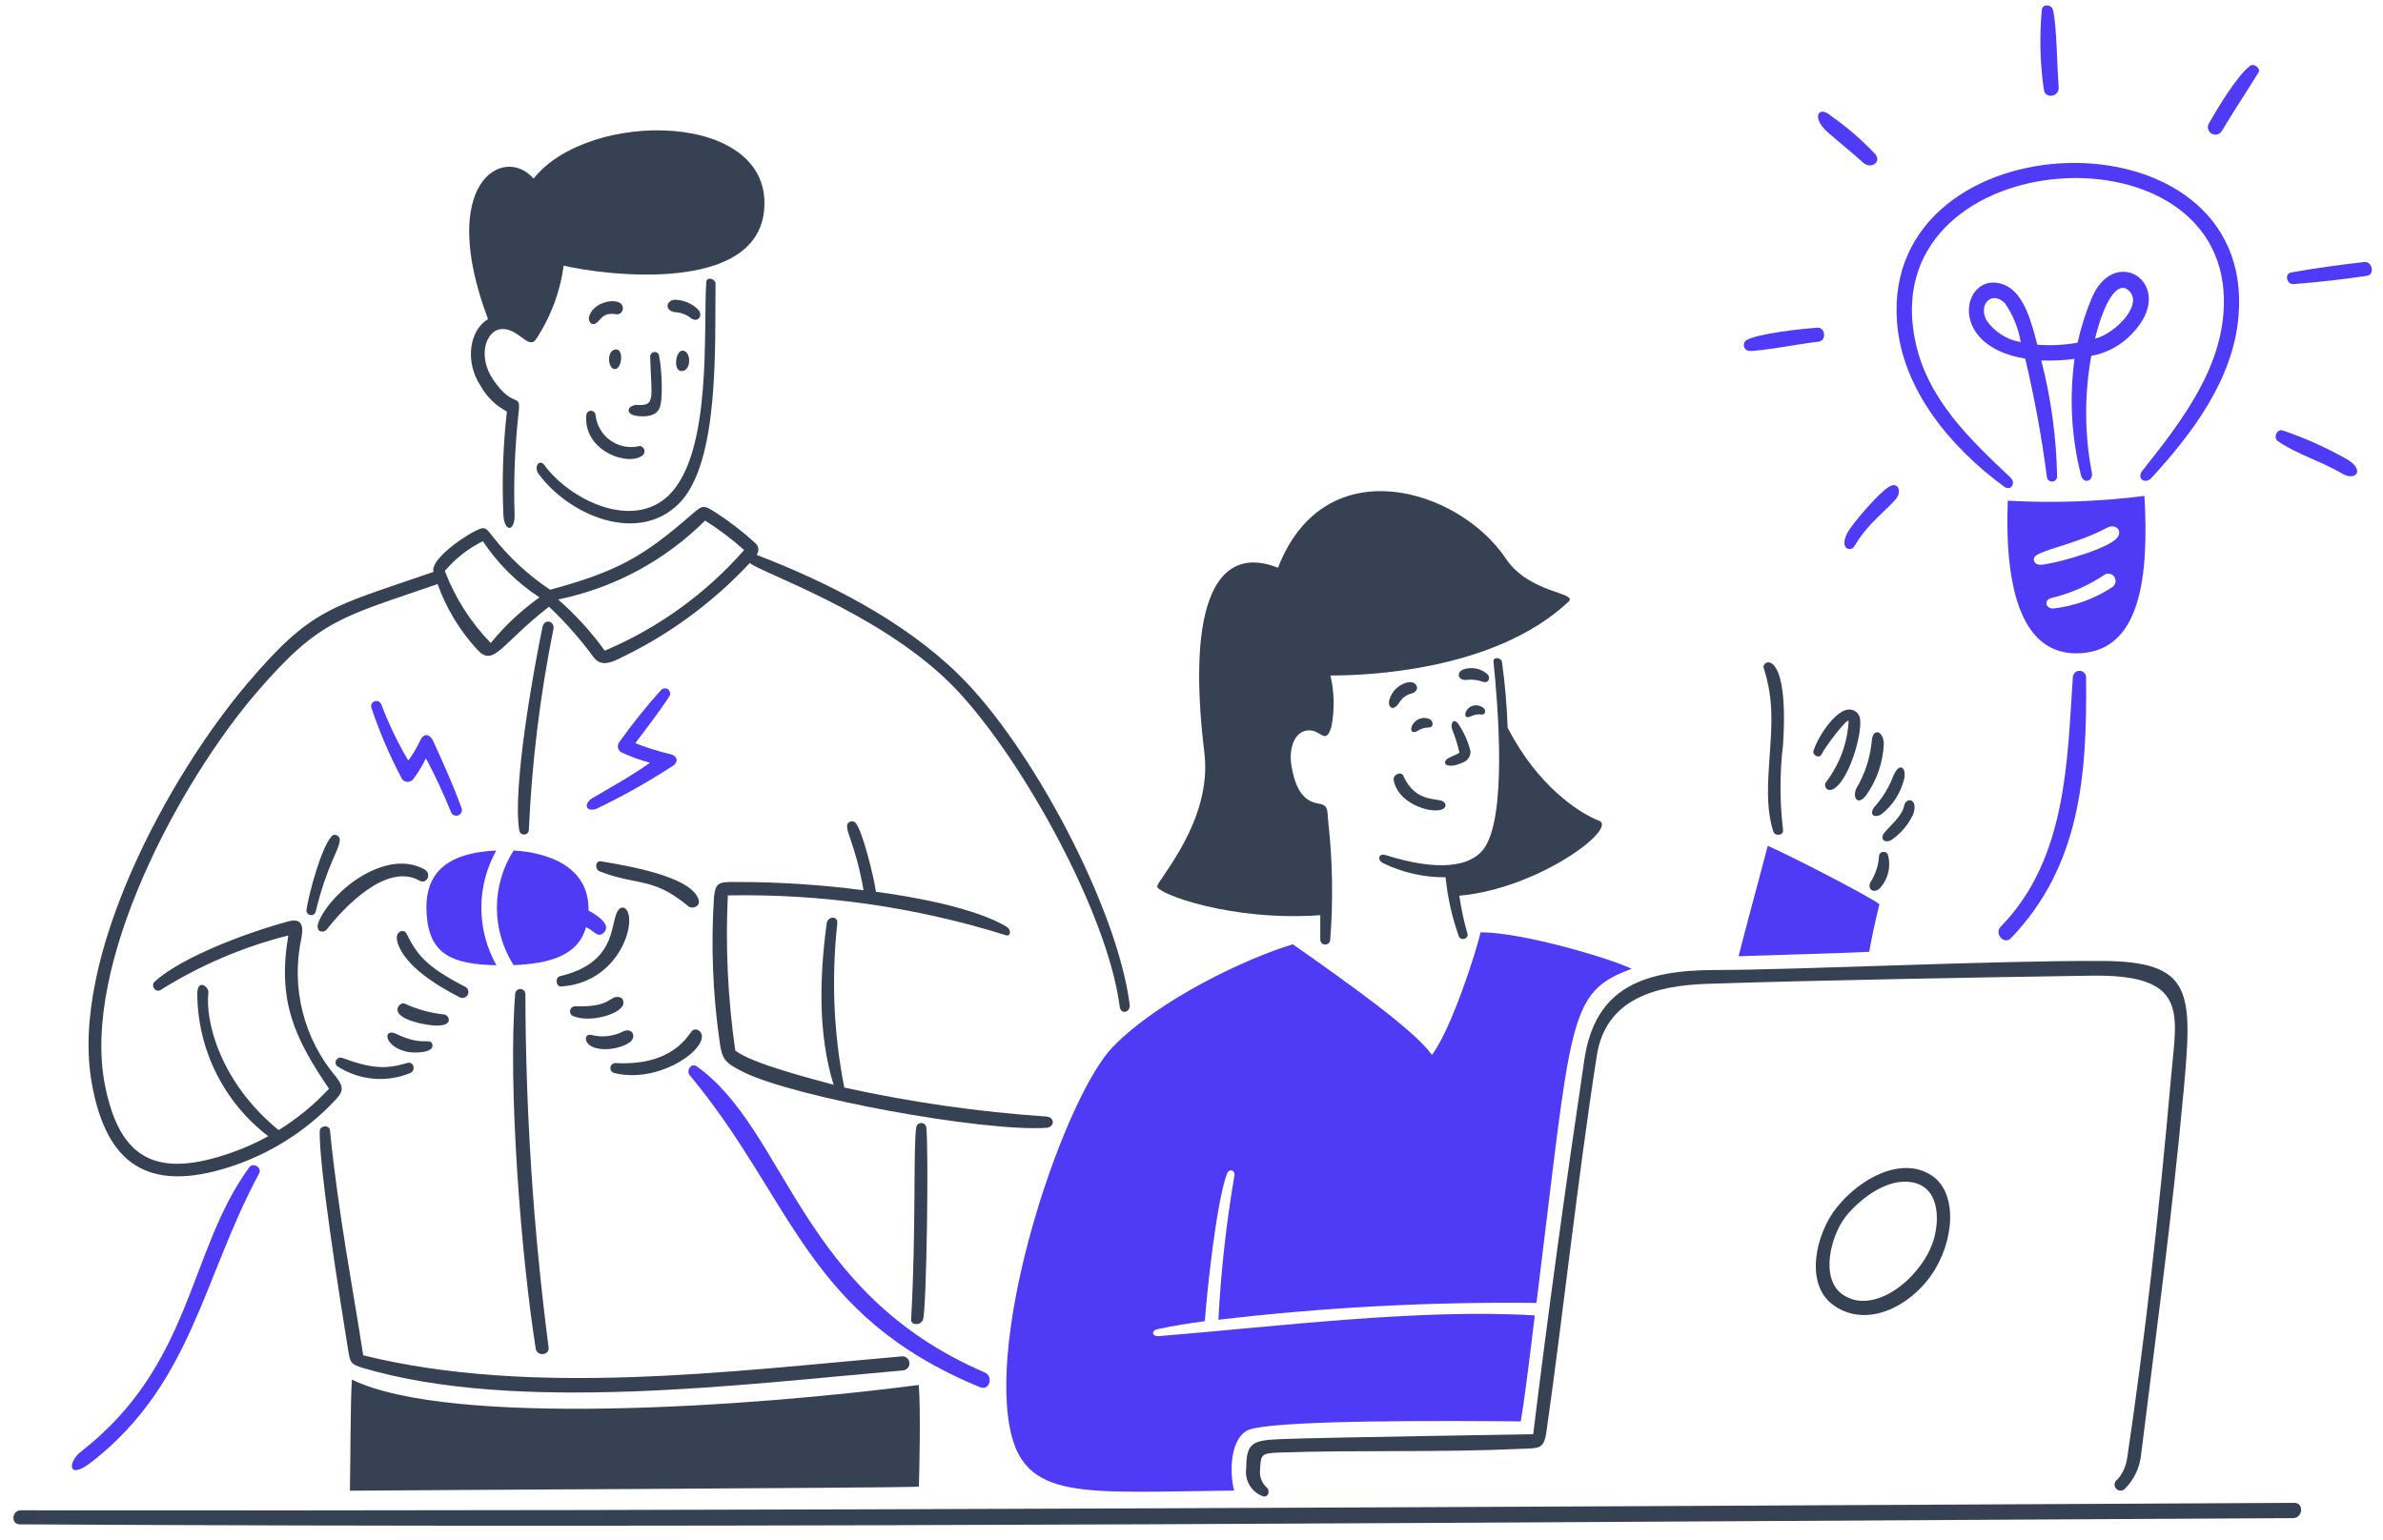 <svg width="147" height="95" viewBox="0 0 147 95" fill="none" xmlns="http://www.w3.org/2000/svg">
<path d="M141.532 92.729C94.877 92.967 46.277 93.242 1.28 93.188C0.729 93.188 0.652 94.052 1.215 94.055C47.829 94.321 94.812 93.902 141.441 93.672C142.065 93.67 142.138 92.725 141.532 92.729Z" fill="#364153"/>
<path d="M115.916 52.764C115.89 53.324 115.725 53.87 115.435 54.35C115.128 54.783 115.521 55.193 115.951 54.818C116.208 54.541 116.39 54.201 116.478 53.833C116.566 53.465 116.557 53.08 116.453 52.716C116.427 52.665 116.386 52.622 116.335 52.594C116.284 52.566 116.226 52.554 116.168 52.559C116.111 52.564 116.056 52.586 116.011 52.623C115.966 52.659 115.932 52.708 115.916 52.764Z" fill="#364153"/>
<path d="M116.036 50.259C116.738 49.717 117.237 48.954 117.453 48.093C117.626 47.412 117.21 46.967 116.816 47.819C116.556 48.522 116.169 49.17 115.676 49.734C115.29 50.167 115.506 50.523 116.036 50.259Z" fill="#364153"/>
<path d="M109.254 43.664C109.395 46.231 108.66 49.092 109.392 51.303C109.497 51.62 110.029 51.564 109.99 51.209C109.782 49.457 109.782 47.687 109.99 45.935C110.378 39.995 108.688 40.678 108.79 41.194C109.05 41.994 109.206 42.824 109.254 43.664Z" fill="#364153"/>
<path d="M115.126 49.059C115.788 48.125 116.164 47.019 116.208 45.875C116.15 45.008 115.501 44.943 115.463 45.74C115.365 46.764 115.041 47.754 114.515 48.639C114.25 49.228 114.606 49.752 115.126 49.059Z" fill="#364153"/>
<path d="M116.244 51.377C115.953 51.746 116.221 52.04 116.642 51.849C117.251 51.444 117.733 50.875 118.033 50.208C118.339 49.25 117.559 49.136 117.443 49.774C117.342 50.338 116.496 51.057 116.244 51.377Z" fill="#364153"/>
<path d="M112.365 46.546C112.59 46.069 113.983 44.249 114.038 44.488C113.962 45.853 113.477 47.163 112.647 48.249C112.448 48.509 112.737 48.998 113.254 48.578C114.085 47.901 114.839 45.463 114.748 44.401C114.741 44.306 114.715 44.215 114.67 44.131C114.625 44.048 114.563 43.975 114.489 43.917C114.414 43.86 114.328 43.818 114.236 43.796C114.144 43.774 114.049 43.771 113.956 43.788C113.16 43.922 112.159 45.432 111.871 46.315C111.78 46.603 112.231 46.832 112.365 46.546Z" fill="#364153"/>
<path d="M91.484 43.664C91.409 43.605 91.323 43.563 91.232 43.539C91.141 43.514 91.045 43.509 90.951 43.523C90.858 43.537 90.768 43.569 90.687 43.619C90.607 43.669 90.537 43.734 90.483 43.812C90.274 44.145 90.42 44.357 90.73 44.201C90.943 44.094 91.183 44.054 91.419 44.089C91.657 44.097 91.674 43.781 91.484 43.664Z" fill="#364153"/>
<path d="M86.57 47.868C86.44 47.573 85.92 47.791 85.972 48.119C86.194 49.509 88.055 50.148 88.836 49.978C89.1 49.921 89.29 49.736 89.091 49.509C88.782 49.156 87.354 49.649 86.57 47.868Z" fill="#364153"/>
<path d="M86.874 42.091C86.589 42.151 86.327 42.289 86.118 42.491C85.908 42.693 85.76 42.949 85.691 43.231C85.621 43.664 85.946 43.92 86.314 43.357C86.394 43.22 86.499 43.1 86.624 43.004C86.75 42.908 86.894 42.838 87.046 42.798C87.648 42.642 87.45 42.026 86.874 42.091Z" fill="#364153"/>
<path d="M88.169 44.358C87.975 44.28 87.76 44.278 87.565 44.352C87.37 44.426 87.21 44.57 87.116 44.756C86.963 45.055 87.094 45.303 87.441 45.099C87.653 44.96 87.902 44.886 88.156 44.886C88.426 44.884 88.459 44.505 88.169 44.358Z" fill="#364153"/>
<path d="M91.748 41.593C91.547 41.416 91.302 41.297 91.039 41.248C90.776 41.199 90.505 41.221 90.253 41.312C89.846 41.485 89.915 41.957 90.406 41.957C90.759 41.905 91.119 41.94 91.455 42.061C91.847 42.207 91.965 41.788 91.748 41.593Z" fill="#364153"/>
<path d="M89.268 46.826C88.885 47.169 89.381 47.446 90.212 47.056C90.364 47.011 90.496 46.916 90.585 46.785C90.675 46.655 90.718 46.498 90.706 46.341C90.553 45.719 90.286 45.131 89.918 44.607C89.611 44.296 89.458 44.708 89.593 45.041C89.775 45.493 89.92 45.96 90.026 46.437C90.045 46.481 89.361 46.742 89.268 46.826Z" fill="#364153"/>
<path d="M43.568 17.401C43.37 20.234 43.964 27.91 41.263 30.552C39.019 32.746 35.155 30.838 33.588 28.706C33.271 28.274 32.909 28.81 33.22 29.235C35.081 31.772 39.295 33.607 41.856 31.098C44.418 28.588 44.086 21.192 44.14 17.513C44.144 17.202 43.593 17.04 43.568 17.401Z" fill="#364153"/>
<path d="M29.628 23.778C30.006 24.466 30.577 25.028 31.27 25.395C31.03 27.506 30.958 29.633 31.053 31.756C31.098 32.861 31.772 32.828 31.743 31.756C31.676 29.662 31.759 27.564 31.989 25.481C32.142 24.134 31.724 25.314 30.438 23.449C29.432 21.99 29.978 20.418 30.871 20.31C31.955 20.182 32.549 21.563 33.038 20.973C33.957 19.598 34.55 18.031 34.771 16.392C37.401 17.005 46.594 18.127 47.13 13.023C47.779 6.828 36.322 6.71 32.913 11.022C31.101 8.911 26.916 11.225 30.105 19.688C28.917 20.409 28.694 22.361 29.628 23.778Z" fill="#364153"/>
<path d="M43.008 19.043C42.63 18.7 42.141 18.505 41.63 18.493C41.105 18.528 40.971 19.126 41.595 19.258C41.94 19.27 42.274 19.381 42.557 19.579C43.043 20.009 43.452 19.441 43.008 19.043Z" fill="#364153"/>
<path d="M39.344 24.984C38.755 24.945 38.391 25.608 39.461 25.682C40.146 25.729 40.496 25.543 40.666 25.223C40.92 24.741 40.83 22.841 40.666 21.998C40.666 21.924 40.636 21.853 40.584 21.8C40.531 21.748 40.46 21.719 40.386 21.719C40.312 21.719 40.241 21.748 40.188 21.8C40.136 21.853 40.107 21.924 40.107 21.998C40.178 24.516 40.456 25.058 39.344 24.984Z" fill="#364153"/>
<path d="M36.171 25.591C35.946 27.866 38.851 28.828 39.676 28.065C39.714 28.02 39.74 27.966 39.751 27.908C39.762 27.85 39.758 27.791 39.738 27.735C39.719 27.679 39.686 27.63 39.641 27.591C39.597 27.552 39.543 27.526 39.485 27.514C39.18 27.593 38.862 27.606 38.551 27.551C38.24 27.497 37.945 27.376 37.685 27.198C37.425 27.02 37.206 26.788 37.043 26.518C36.88 26.248 36.777 25.947 36.74 25.634C36.741 25.561 36.713 25.491 36.664 25.438C36.615 25.385 36.548 25.352 36.475 25.347C36.403 25.341 36.332 25.364 36.275 25.409C36.218 25.454 36.181 25.519 36.171 25.591Z" fill="#364153"/>
<path d="M42.081 22.895C42.679 22.849 42.632 21.601 42.081 21.634C41.67 21.66 41.496 22.941 42.081 22.895Z" fill="#364153"/>
<path d="M37.944 21.565C37.387 21.669 37.51 22.796 37.944 22.774C38.377 22.752 38.502 21.461 37.944 21.565Z" fill="#364153"/>
<path d="M38.32 18.753C37.977 18.37 36.537 18.637 36.329 19.584C36.277 19.823 36.541 20.3 36.996 19.728C37.451 19.156 37.986 19.446 38.166 19.385C38.227 19.364 38.282 19.328 38.325 19.28C38.369 19.232 38.4 19.174 38.415 19.111C38.43 19.048 38.429 18.983 38.413 18.92C38.396 18.857 38.364 18.8 38.32 18.753Z" fill="#364153"/>
<path d="M32.622 51.243C32.804 47.072 33.311 42.921 34.137 38.828C34.243 38.304 33.578 38.157 33.469 38.675C32.913 41.332 31.606 48.598 32.031 51.242C32.042 51.312 32.078 51.375 32.132 51.421C32.186 51.467 32.255 51.492 32.326 51.492C32.397 51.492 32.465 51.468 32.52 51.422C32.574 51.376 32.61 51.313 32.622 51.243Z" fill="#364153"/>
<path d="M56.94 81.415C57.162 80.715 57.299 70.681 57.134 69.516C57.115 69.451 57.075 69.393 57.02 69.352C56.966 69.312 56.899 69.29 56.831 69.29C56.763 69.29 56.697 69.312 56.642 69.352C56.587 69.393 56.547 69.451 56.528 69.516C56.324 70.616 56.523 75.855 56.203 81.415C56.181 81.797 56.819 81.795 56.94 81.415Z" fill="#364153"/>
<path d="M19.722 69.802C19.677 72.022 20.974 80.203 21.455 83.169C21.596 84.037 21.569 84.165 22.431 84.418C31.87 87.194 45.562 85.442 55.709 84.556C55.766 84.55 55.821 84.534 55.872 84.507C55.922 84.479 55.967 84.443 56.003 84.398C56.039 84.354 56.066 84.303 56.083 84.249C56.099 84.194 56.105 84.136 56.099 84.079C56.093 84.023 56.076 83.967 56.049 83.917C56.022 83.867 55.985 83.822 55.941 83.786C55.897 83.75 55.846 83.723 55.791 83.706C55.736 83.69 55.679 83.684 55.622 83.69C44.96 84.625 32.791 86.194 22.405 83.625C21.771 79.49 20.896 75.08 20.355 69.759C20.346 69.395 19.73 69.42 19.722 69.802Z" fill="#364153"/>
<path d="M20.472 51.585C19.796 52.301 19.023 55.278 18.903 56.157C18.899 56.227 18.921 56.296 18.964 56.352C19.008 56.408 19.069 56.446 19.139 56.459C19.208 56.473 19.279 56.462 19.34 56.426C19.402 56.392 19.448 56.336 19.471 56.269C20.173 53.34 20.909 52.522 20.962 51.833C20.98 51.594 20.653 51.394 20.472 51.585Z" fill="#364153"/>
<path d="M64.544 69.59C65.06 69.557 65.091 68.931 64.544 68.892C60.351 68.607 56.186 68.009 52.082 67.103C51.424 63.779 51.278 60.374 51.649 57.006C51.715 56.482 51.056 56.504 50.99 57.006C50.563 60.265 50.444 63.775 51.424 66.933C50.15 66.578 46.375 65.632 45.357 64.819C44.899 61.651 44.745 58.446 44.897 55.248C50.71 55.138 56.502 55.968 62.049 57.705C62.362 57.803 62.387 57.363 62.11 57.193C60.196 56.025 56.313 55.321 54.038 55.026C53.899 54.099 53.205 51.231 52.764 50.755C52.733 50.727 52.697 50.706 52.659 50.693C52.62 50.679 52.579 50.674 52.538 50.676C52.497 50.679 52.457 50.689 52.42 50.707C52.383 50.725 52.35 50.75 52.323 50.781C52.017 51.122 52.751 51.929 53.27 54.931C50.653 54.587 48.015 54.416 45.375 54.42C44.374 54.42 44.145 54.42 44.045 55.339C43.85 58.321 43.966 61.316 44.392 64.274C44.54 65.383 44.729 65.576 45.822 66.129C48.943 67.71 60.645 69.842 64.544 69.59Z" fill="#364153"/>
<path d="M31.785 61.278C31.318 66.877 32.134 77.451 33.047 83.208C33.123 83.711 33.909 83.643 33.84 83.132C32.901 75.893 32.423 68.601 32.41 61.301C32.4 61.227 32.365 61.158 32.31 61.107C32.254 61.056 32.182 61.027 32.107 61.024C32.032 61.021 31.959 61.045 31.9 61.092C31.841 61.139 31.8 61.205 31.785 61.278Z" fill="#364153"/>
<path d="M14.141 72.012C16.594 71.227 18.811 69.84 20.589 67.978C21.104 67.442 21.286 67.168 20.762 66.483C19.76 65.313 19.043 63.926 18.667 62.432C18.291 60.938 18.267 59.378 18.595 57.873C18.739 57.084 18.595 56.634 17.777 56.854C15.368 57.502 11.235 59.018 9.544 60.568C9.274 60.814 9.591 61.27 9.899 61.088C12.335 59.559 14.997 58.422 17.786 57.719C17.097 61.748 18.159 64.027 20.295 67.177C19.378 68.163 18.333 69.021 17.188 69.73C13.583 66.783 12.648 63.008 12.855 61.245C12.897 60.89 12.161 60.327 12.17 61.353C12.185 63.049 12.587 64.719 13.346 66.235C14.104 67.752 15.199 69.075 16.546 70.104C15.84 70.497 15.102 70.829 14.34 71.1C9.787 72.707 7.417 71.675 6.48 66.983C4.991 59.521 11.101 48.206 15.875 42.674C19.712 38.227 21.023 38.099 26.994 36.04C27.532 37.539 28.365 38.915 29.444 40.087C30.465 41.198 30.884 39.75 33.867 37.435C34.884 38.394 35.81 39.445 36.633 40.574C36.986 41.013 37.398 40.976 37.934 40.76C41.072 39.311 43.897 37.265 46.254 34.737C46.839 35.296 54.141 37.745 58.596 42.142C62.716 46.212 68.312 56.19 69.073 62.115C69.139 62.625 69.75 62.487 69.685 61.971C68.92 56.003 63.618 45.996 59.118 41.603C55.73 38.292 51.059 35.921 46.67 34.235C46.714 34.181 46.746 34.118 46.764 34.051C46.783 33.984 46.788 33.913 46.779 33.844C46.77 33.775 46.748 33.709 46.713 33.649C46.677 33.589 46.63 33.536 46.575 33.495C45.828 32.812 45.027 32.193 44.179 31.644C43.4 31.151 43.371 31.131 42.653 31.757C39.679 34.35 38.103 35.253 33.935 36.389C32.58 35.484 31.378 34.368 30.377 33.083C29.946 32.531 29.91 32.454 29.256 32.792C28.345 33.264 26.512 34.608 26.746 35.284C20.413 37.486 19.267 37.456 15.251 42.182C10.46 47.822 4.274 59.051 5.661 66.829C6.545 71.789 9.081 73.626 14.141 72.012ZM43.494 32.118C44.346 32.657 45.152 33.266 45.903 33.939C43.542 36.63 40.603 38.752 37.306 40.148C36.47 38.989 35.505 37.929 34.429 36.989C37.861 36.286 41.013 34.594 43.494 32.121V32.118ZM29.788 33.393C30.702 34.775 31.891 35.955 33.28 36.859C32.156 37.659 31.145 38.606 30.273 39.675C29.036 38.402 28.072 36.889 27.44 35.23C28.087 34.464 28.885 33.839 29.784 33.395L29.788 33.393Z" fill="#364153"/>
<path d="M38.459 61.885C38.459 61.755 38.411 61.583 38.268 61.543C37.561 61.349 37.834 62.155 35.534 62.093C35.456 62.08 35.377 62.096 35.31 62.137C35.244 62.179 35.196 62.245 35.175 62.32C35.154 62.396 35.161 62.477 35.197 62.547C35.232 62.617 35.292 62.671 35.365 62.7C36.481 63.148 38.448 62.518 38.459 61.885Z" fill="#364153"/>
<path d="M37.077 53.145C36.704 53.084 36.678 53.644 37 53.769C39.326 54.675 40.264 54.084 42.443 55.905C42.707 56.127 43.215 55.936 43.097 55.523C42.732 54.232 39.538 53.545 37.077 53.145Z" fill="#364153"/>
<path d="M38.84 64.316C39.299 63.983 39.009 63.385 38.445 63.636C37.834 63.954 37.126 64.031 36.461 63.853C36.105 63.788 36.023 64.191 36.327 64.451C36.899 64.941 38.259 64.737 38.84 64.316Z" fill="#364153"/>
<path d="M34.538 60.234C34.231 60.307 34.286 60.888 34.614 60.867C38.262 60.638 39.345 56.741 38.587 56.07C38.537 56.025 38.471 56 38.403 56C38.335 56 38.27 56.025 38.219 56.07C37.536 56.673 38.312 59.345 34.538 60.234Z" fill="#364153"/>
<path d="M37.861 66.199C40.464 66.867 43.36 64.968 43.297 63.916C43.297 63.655 42.973 63.396 42.721 63.582C42.47 63.768 41.617 65.792 37.955 65.593C37.882 65.595 37.813 65.623 37.758 65.671C37.704 65.719 37.668 65.785 37.657 65.857C37.646 65.929 37.66 66.002 37.697 66.064C37.734 66.127 37.792 66.174 37.861 66.199Z" fill="#364153"/>
<path d="M20.164 57.344C21.258 55.93 23.875 53.209 25.875 54.337C26.33 54.594 26.65 53.905 26.192 53.648C23.847 52.333 20.551 54.892 19.692 56.794C19.359 57.529 19.96 57.608 20.164 57.344Z" fill="#364153"/>
<path d="M27.379 62.592C26.526 62.499 25.695 62.268 24.918 61.907C24.611 61.854 23.846 62.666 25.88 63.132C28.184 63.663 27.782 62.618 27.379 62.592Z" fill="#364153"/>
<path d="M24.454 63.796C23.626 63.393 23.637 64.526 25.056 64.888C25.491 64.999 26.795 64.982 26.673 64.455C26.561 63.978 26.122 64.607 24.454 63.796Z" fill="#364153"/>
<path d="M25.325 66.199C25.681 66.015 25.502 65.468 25.125 65.586C23.824 65.984 22.919 65.945 21.092 65.266C21.027 65.246 20.958 65.249 20.895 65.273C20.832 65.296 20.779 65.34 20.744 65.398C20.708 65.455 20.693 65.522 20.699 65.589C20.706 65.656 20.734 65.719 20.78 65.768C21.443 66.209 22.206 66.479 22.998 66.554C23.791 66.629 24.591 66.507 25.325 66.199Z" fill="#364153"/>
<path d="M28.648 60.863C26.265 59.627 25.711 58.891 25.069 57.587C24.935 57.313 24.303 57.416 24.523 58.154C24.965 59.63 27.041 60.858 28.336 61.523C28.381 61.55 28.43 61.567 28.481 61.574C28.532 61.58 28.584 61.575 28.633 61.56C28.683 61.545 28.728 61.52 28.767 61.487C28.806 61.453 28.838 61.411 28.86 61.365C28.882 61.318 28.894 61.267 28.895 61.216C28.896 61.164 28.886 61.113 28.866 61.065C28.846 61.018 28.816 60.975 28.779 60.94C28.741 60.904 28.697 60.877 28.648 60.86V60.863Z" fill="#364153"/>
<path d="M113.297 74.508C112 76.126 111.269 79.294 113.159 80.574C115.247 81.989 117.856 80.527 119.131 78.685C120.586 76.592 120.787 73.57 119.131 72.51C117.31 71.342 114.778 72.66 113.297 74.508ZM119.173 76.813C118.33 78.979 115.597 81.148 113.7 79.898C112.221 78.924 112.934 76.138 113.947 74.95C114.845 73.893 116.447 72.678 117.951 72.948C119.753 73.272 119.671 75.534 119.173 76.813Z" fill="#364153"/>
<path d="M94.578 88.495C94.534 88.495 81.357 88.701 79.043 88.794C77.281 88.866 76.876 88.998 76.876 90.597C76.822 90.963 76.898 91.337 77.09 91.654C77.282 91.97 77.579 92.21 77.929 92.33C78.228 92.397 78.363 92.018 78.164 91.801C78.004 91.665 77.88 91.491 77.805 91.295C77.729 91.099 77.704 90.887 77.73 90.679C77.782 89.76 77.756 89.662 78.982 89.622C83.952 89.458 88.663 89.631 93.828 89.396C94.928 89.346 95.236 89.444 95.392 88.356C96.373 81.502 97.328 72.679 98.499 65.148C99.049 61.612 102.143 60.805 105.341 60.703C112.304 60.477 121.976 60.307 129.022 60.2C135.036 60.108 134.274 62.548 133.944 66.266C133.179 74.933 132.326 82.52 131.218 89.977C131.147 90.457 130.943 90.908 130.63 91.279C130.584 91.305 130.545 91.34 130.514 91.382C130.482 91.424 130.461 91.472 130.45 91.523C130.438 91.574 130.438 91.627 130.449 91.678C130.459 91.729 130.481 91.778 130.511 91.82C130.542 91.862 130.581 91.898 130.627 91.924C130.672 91.95 130.722 91.966 130.774 91.972C130.826 91.977 130.879 91.972 130.928 91.955C130.978 91.939 131.024 91.912 131.062 91.877C131.626 91.319 131.982 90.585 132.072 89.797C133.008 82.233 134.011 74.888 134.707 67.243C135.259 61.177 135.274 59.318 129.641 59.292C123.016 59.261 111.009 59.842 105.835 59.851C101.463 59.858 98.408 60.872 97.736 65.371C96.591 73.062 95.5 80.969 94.578 88.495Z" fill="#364153"/>
<path d="M56.676 85.454C46.339 86.81 27.782 88.079 21.707 85.124C21.611 86.579 21.625 90.051 21.585 91.979C24.749 91.94 54.626 91.814 56.684 91.732C56.71 90.749 56.802 86.996 56.676 85.454Z" fill="#364153"/>
<path d="M93 44.895C92.955 43.534 92.838 42.175 92.65 40.826C92.593 40.557 92.097 40.515 92.129 40.826C92.401 43.506 93.001 50.551 91.48 52.439C90.654 53.464 88.741 53.787 85.473 52.76C85.041 52.624 84.929 53.066 85.326 53.262C86.525 53.844 87.842 54.141 89.174 54.129C89.297 55.366 89.569 56.584 89.984 57.755C90.1 58.081 90.617 57.943 90.52 57.602C90.3 56.836 90.133 56.056 90.022 55.267C94.915 54.833 99.837 51.094 98.637 50.639C97.437 50.183 94.85 48.505 93 44.895Z" fill="#364153"/>
<path d="M81.443 56.469V57.946C81.436 58.027 81.462 58.108 81.514 58.17C81.567 58.233 81.642 58.272 81.723 58.278C81.805 58.285 81.885 58.26 81.948 58.207C82.01 58.154 82.049 58.079 82.056 57.998C82.243 55.593 82.205 53.177 81.943 50.779C81.847 49.911 81.991 49.692 81.254 49.566C80.205 49.385 79.821 48.264 79.655 47.179C79.502 46.169 79.85 45.111 80.713 45.064C81.505 45.022 81.753 46.009 82.125 44.86C82.335 43.808 82.316 42.724 82.069 41.68C84.205 41.68 92.149 41.43 96.75 37.134C97.391 36.536 94.349 36.653 92.88 34.454C90.012 30.159 81.722 27.573 78.836 35.031C75.16 33.566 73.143 36.977 74.295 46.457C74.804 50.647 71.422 54.257 71.385 54.69C71.349 55.124 75.915 56.863 81.443 56.469Z" fill="#364153"/>
<path d="M41.334 46.529C40.605 46.356 39.888 46.131 39.19 45.857C39.892 44.908 40.629 43.981 41.271 42.992C41.324 42.925 41.347 42.84 41.337 42.755C41.327 42.67 41.283 42.592 41.216 42.539C41.149 42.487 41.063 42.463 40.978 42.473C40.893 42.483 40.816 42.527 40.763 42.594C39.847 43.612 38.99 44.681 38.195 45.796C38.128 45.89 38.101 46.006 38.119 46.119C38.138 46.232 38.201 46.334 38.294 46.401C38.873 46.677 39.476 46.899 40.097 47.061C39.07 47.803 37.54 48.661 36.57 49.228C35.958 49.587 36.136 50.14 36.795 49.904C38.393 49.137 39.941 48.269 41.428 47.304C41.843 47.096 41.87 46.655 41.334 46.529Z" fill="#4F3AF6"/>
<path d="M28.449 49.8C27.942 48.412 27.333 47.052 26.715 45.709C26.554 45.357 26.179 45.146 25.923 45.684C25.721 46.123 25.474 46.539 25.186 46.927C24.533 45.82 23.975 44.659 23.518 43.457C23.503 43.418 23.48 43.381 23.451 43.351C23.422 43.32 23.387 43.295 23.348 43.278C23.31 43.261 23.268 43.251 23.226 43.25C23.183 43.248 23.141 43.256 23.102 43.271C23.062 43.286 23.026 43.309 22.995 43.338C22.964 43.367 22.939 43.402 22.922 43.44C22.905 43.479 22.895 43.52 22.894 43.563C22.893 43.605 22.9 43.647 22.915 43.687C23.41 45.159 24.021 46.589 24.744 47.963C24.771 48.034 24.816 48.096 24.874 48.144C24.932 48.192 25.002 48.224 25.076 48.237C25.151 48.249 25.227 48.243 25.298 48.217C25.369 48.191 25.432 48.147 25.481 48.089C25.787 47.682 26.052 47.246 26.274 46.787C26.838 47.849 27.347 48.939 27.799 50.054C27.81 50.103 27.832 50.15 27.862 50.191C27.893 50.231 27.932 50.265 27.977 50.289C28.022 50.313 28.072 50.327 28.123 50.33C28.173 50.333 28.224 50.325 28.272 50.306C28.319 50.288 28.362 50.259 28.397 50.222C28.433 50.186 28.46 50.142 28.477 50.094C28.493 50.046 28.5 49.995 28.495 49.944C28.49 49.894 28.474 49.844 28.449 49.8Z" fill="#4F3AF6"/>
<path d="M15.377 72.025C11.596 77.192 11.91 84.2 4.977 89.583C4.201 90.185 4.113 91.415 5.687 90.181C11.851 85.35 12.511 78.842 15.979 72.416C16.19 72.022 15.606 71.712 15.377 72.025Z" fill="#4F3AF6"/>
<path d="M60.744 84.682C49.281 79.75 48.556 69.79 42.98 65.794C42.646 65.555 42.31 66.056 42.546 66.34C48.954 74.053 49.683 81.156 60.464 85.596C61.042 85.833 61.295 84.919 60.744 84.682Z" fill="#4F3AF6"/>
<path d="M127.869 41.773C127.517 46.819 127.532 52.974 123.424 57.169C122.995 57.606 123.627 58.325 124.052 57.883C128.311 53.45 128.753 47.874 128.684 41.825C128.688 41.771 128.68 41.718 128.663 41.667C128.646 41.616 128.619 41.569 128.583 41.529C128.548 41.489 128.505 41.456 128.457 41.432C128.409 41.409 128.356 41.395 128.303 41.391C128.249 41.388 128.196 41.395 128.145 41.412C128.094 41.43 128.047 41.457 128.007 41.492C127.967 41.528 127.934 41.571 127.91 41.619C127.887 41.667 127.873 41.719 127.869 41.773Z" fill="#4F3AF6"/>
<path d="M126.994 5.359C126.887 4.103 126.884 1.651 126.643 0.612C126.566 0.287 126.049 0.204 125.958 0.569C125.801 2.224 125.841 3.893 126.08 5.539C126.153 6.109 127.049 6.005 126.994 5.359Z" fill="#4F3AF6"/>
<path d="M107.875 21.652C108.517 21.699 111.203 21.179 112.182 21.084C112.681 21.036 112.616 20.18 112.096 20.218C111.321 20.272 108.439 20.564 107.723 20.993C107.664 21.035 107.618 21.093 107.592 21.161C107.566 21.229 107.561 21.303 107.577 21.374C107.593 21.445 107.63 21.509 107.684 21.558C107.737 21.608 107.803 21.64 107.875 21.652Z" fill="#4F3AF6"/>
<path d="M112.764 8.175C113.76 9.04 114.274 9.434 114.931 10.035C115.399 10.463 116.086 10.01 115.685 9.519C114.861 8.642 113.95 7.852 112.964 7.162C112.163 6.447 111.709 7.263 112.764 8.175Z" fill="#4F3AF6"/>
<path d="M138.81 4.059C138.013 4.627 136.743 6.769 136.276 7.587C136.24 7.64 136.216 7.699 136.205 7.762C136.194 7.825 136.196 7.889 136.21 7.951C136.225 8.013 136.252 8.072 136.29 8.123C136.329 8.174 136.377 8.216 136.432 8.248C136.488 8.28 136.549 8.299 136.612 8.306C136.676 8.313 136.74 8.307 136.801 8.288C136.862 8.269 136.918 8.238 136.966 8.196C137.014 8.155 137.054 8.103 137.081 8.046C137.799 6.833 138.59 5.661 139.326 4.459C139.465 4.23 139.049 3.886 138.81 4.059Z" fill="#4F3AF6"/>
<path d="M117.019 19.853C117.326 24.039 120.349 27.618 123.618 30.019C124.051 30.337 124.384 29.802 124.013 29.456C121.542 27.13 118.972 24.689 118.185 21.223C115.408 9 137.061 7.266 137.186 18.495C137.231 22.598 134.582 25.984 132.155 29.046C131.778 29.523 132.325 29.919 132.727 29.48C135.234 26.74 137.759 23.414 138.087 19.513C139.198 6.495 116.086 7.201 117.019 19.853Z" fill="#4F3AF6"/>
<path d="M145.848 16.166C144.34 16.341 142.815 16.542 141.33 16.812C140.897 16.889 141.074 17.561 141.468 17.531C142.985 17.414 144.499 17.244 146.01 17.019C146.523 16.944 146.328 16.11 145.848 16.166Z" fill="#4F3AF6"/>
<path d="M131.166 20.928C134.709 17.814 130.529 14.809 129.026 18.406C128.657 19.292 128.367 20.208 128.16 21.145C127.34 21.291 126.506 21.333 125.676 21.271C125.356 20.079 124.918 18.131 123.685 17.595C121.164 16.499 119.842 21.296 124.929 22.128C125.502 24.539 125.949 26.979 126.268 29.438C126.278 29.514 126.316 29.584 126.373 29.635C126.431 29.686 126.506 29.714 126.583 29.714C126.66 29.714 126.734 29.686 126.792 29.635C126.849 29.584 126.887 29.514 126.897 29.438C126.855 27.009 126.528 24.593 125.921 22.24C126.606 22.267 127.292 22.235 127.971 22.144C127.645 24.531 127.777 26.958 128.361 29.294C128.49 29.888 129.146 29.727 129.037 29.155C128.584 26.778 128.573 24.338 129.006 21.957C129.805 21.812 130.551 21.457 131.166 20.928ZM131.193 17.834C132.401 18.629 130.513 20.591 129.234 20.897C129.941 18.059 130.746 17.54 131.193 17.834ZM122.526 19.732C122.028 18.761 122.89 17.899 123.683 18.718C124.178 19.435 124.509 20.251 124.654 21.11C124.223 21.036 123.812 20.876 123.445 20.639C123.078 20.402 122.762 20.093 122.518 19.732L122.526 19.732Z" fill="#4F3AF6"/>
<path d="M144.89 28.402C143.593 27.656 142.226 27.038 140.809 26.557C140.444 26.457 140.215 27.017 140.518 27.224C141.738 28.049 143.202 28.468 144.474 29.215C145.279 29.692 145.882 29.078 144.89 28.402Z" fill="#4F3AF6"/>
<path d="M116.729 29.945C116.166 30.052 114.254 32.328 113.973 32.855C113.407 33.927 114.208 34.039 114.385 33.722C115.187 32.282 116.611 31.299 117.028 30.688C117.224 30.404 117.18 29.86 116.729 29.945Z" fill="#4F3AF6"/>
<path d="M123.852 30.894C123.636 36.727 124.888 40.306 128.068 40.312C132.12 40.319 132.558 35.456 132.284 30.598C129.489 30.953 126.666 31.052 123.852 30.894ZM130.33 36.207C129.231 36.943 127.97 37.402 126.655 37.546C126.169 37.554 126.076 37.016 126.538 36.9C127.728 36.616 128.857 36.118 129.87 35.431C129.972 35.388 130.085 35.383 130.19 35.417C130.295 35.451 130.384 35.522 130.44 35.617C130.497 35.712 130.517 35.824 130.496 35.933C130.476 36.041 130.417 36.139 130.33 36.207ZM130.461 33.317C129.513 34.072 126.305 34.877 125.841 34.848C125.499 34.848 125.29 34.478 125.629 34.255C126.23 33.858 128.156 33.525 129.962 32.57C130.572 32.249 131.044 32.851 130.464 33.317H130.461Z" fill="#4F3AF6"/>
<path d="M30.615 52.478C27.399 52.631 26.134 53.99 26.321 56.46C26.508 58.929 27.941 59.494 30.623 59.559C30.015 58.478 29.694 57.26 29.693 56.02C29.691 54.779 30.009 53.56 30.615 52.478Z" fill="#4F3AF6"/>
<path d="M36.305 56.183C36.353 53.397 33.702 52.595 31.682 52.478C31.009 53.535 30.652 54.761 30.652 56.014C30.652 57.266 31.009 58.493 31.682 59.55C33.848 59.458 35.659 58.995 36.149 57.206C36.635 57.413 36.854 57.895 37.228 57.565C37.802 57.056 36.704 56.391 36.305 56.183Z" fill="#4F3AF6"/>
<path d="M88.333 65.092C87.267 63.571 83.159 60.659 79.75 58.263C76.877 59.129 71.543 61.643 68.665 64.576C65.788 67.51 61.054 81.198 62.269 87.975C63.111 92.672 66.737 92.057 76.135 91.971C75.927 91.316 75.724 88.976 76.911 88.278C78.098 87.581 89.72 87.666 93.811 87.703C93.98 86.779 94.309 84.236 94.677 81.163C87.562 80.73 78.541 81.871 71.476 82.442C71.043 82.477 71.013 82.074 71.419 82.009C72.38 81.806 73.349 81.642 74.323 81.519C74.44 79.786 75.045 74.091 75.692 72.419C75.829 72.069 76.208 72.198 76.147 72.541C75.644 75.483 75.314 78.451 75.159 81.432C81.67 80.664 88.224 80.317 94.78 80.392C96.966 62.862 96.657 61.233 100.651 59.779C99.503 59.199 94 57.526 91.331 57.526C91.124 58.523 89.564 63.449 88.333 65.092Z" fill="#4F3AF6"/>
<path d="M107.244 59.001C109.566 58.919 113.808 58.81 115.307 58.729C115.412 58.126 115.589 57.197 115.936 55.786C115.069 55.173 110.415 52.787 109.045 52.187C108.938 52.651 107.682 57.279 107.244 59.001Z" fill="#4F3AF6"/>
</svg>

